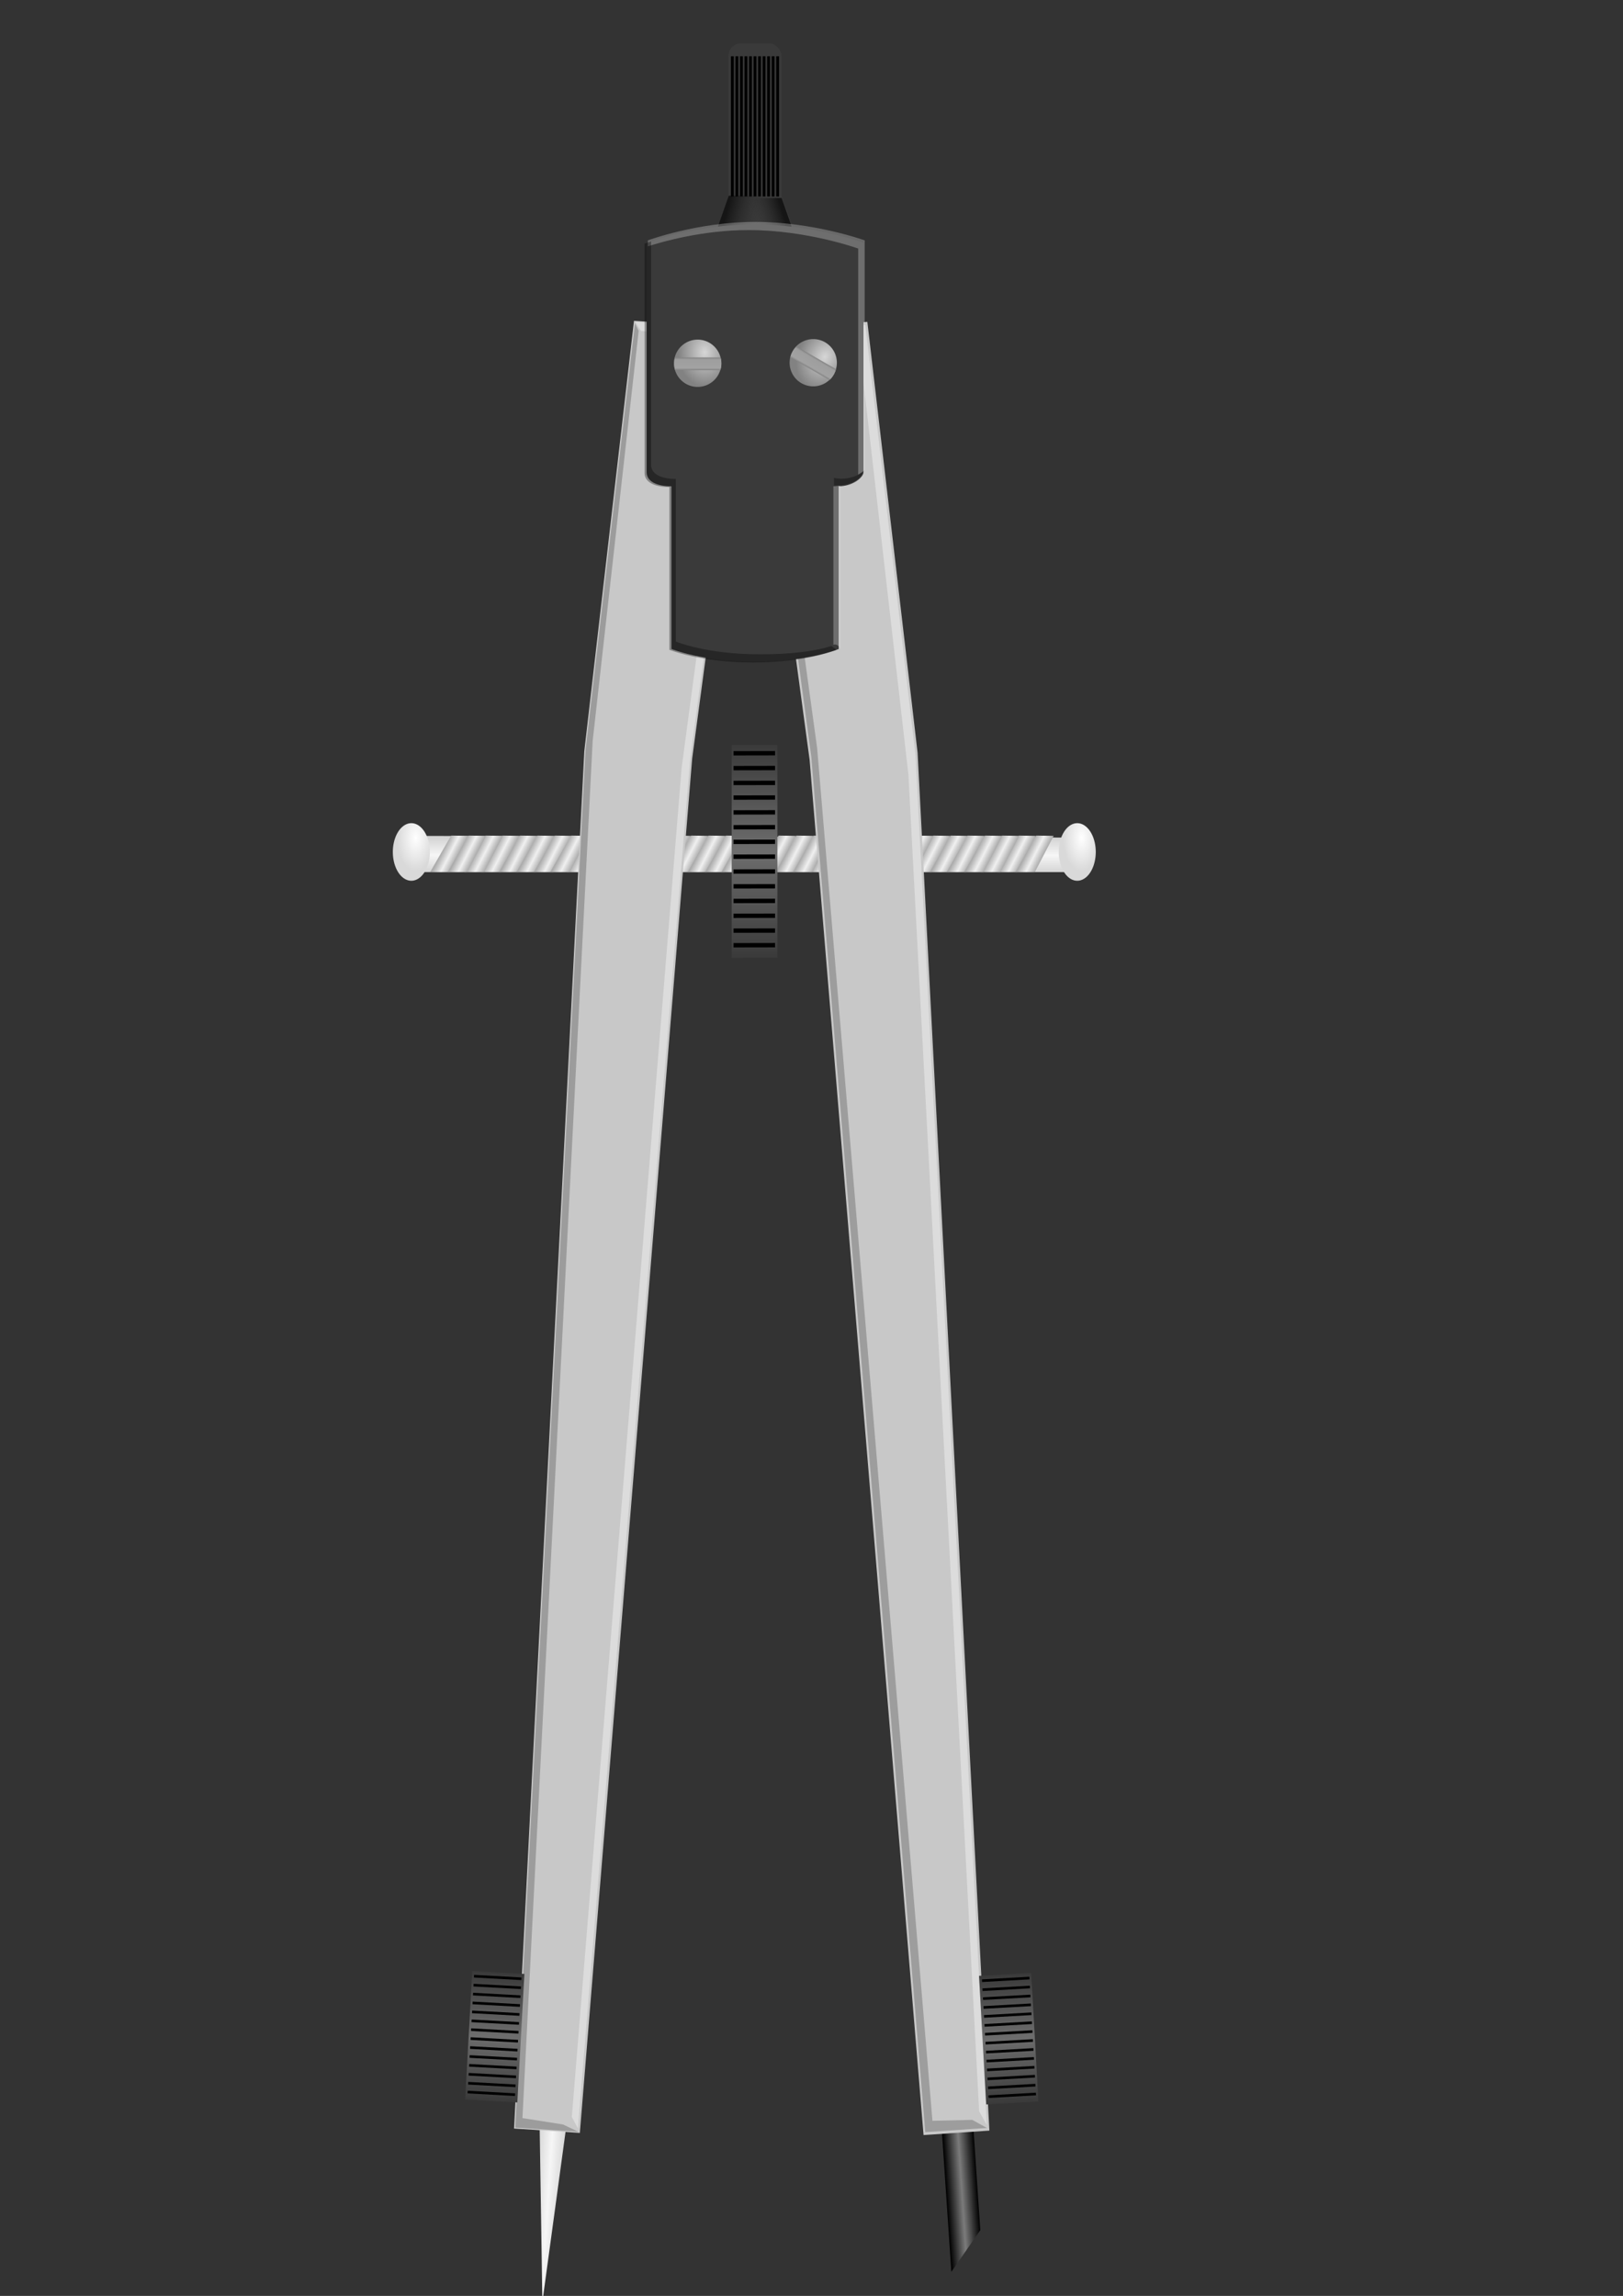 <?xml version="1.0" encoding="UTF-8"?>
<svg viewBox="0 0 744.09 1052.4" xmlns="http://www.w3.org/2000/svg" xmlns:xlink="http://www.w3.org/1999/xlink">
<rect x="0" y="0" width="744.09" height="1052.4" fill="#333333" stroke="none"/>
<defs>
<linearGradient id="a">
<stop stop-color="#acacac" offset="0"/>
<stop stop-color="#f0f0f0" offset=".5"/>
<stop stop-color="#acacac" offset="1"/>
</linearGradient>
<linearGradient id="f">
<stop stop-color="#d2d2d2" offset="0"/>
<stop stop-color="#f6f6f6" offset=".5"/>
<stop stop-color="#d2d2d2" offset="1"/>
</linearGradient>
<linearGradient id="g">
<stop stop-opacity=".634" offset="0"/>
<stop stop-color="#3a3a3a" stop-opacity="0" offset="1"/>
</linearGradient>
<linearGradient id="au" x1="205.07" x2="230.44" y1="695.98" y2="703.05" gradientTransform="matrix(1.225 0 0 1.225 74.961 -172.87)" gradientUnits="userSpaceOnUse" xlink:href="#g"/>
<linearGradient id="at" x1="205.07" x2="226.2" y1="695.98" y2="703.05" gradientTransform="matrix(-1.225 0 0 1.225 629.6 -170.9)" gradientUnits="userSpaceOnUse" xlink:href="#g"/>
<radialGradient id="c" cx="328" cy="781.36" r="31" gradientTransform="matrix(-1.129 .025 -.032 -1.452 723.58 1907.4)" gradientUnits="userSpaceOnUse">
<stop stop-color="#d6d6d6" offset="0"/>
<stop stop-color="#828282" offset="1"/>
</radialGradient>
<linearGradient id="e" x1="309.5" x2="309.5" y1="772.62" y2="783.62" gradientUnits="userSpaceOnUse">
<stop stop-color="#828282" offset="0"/>
<stop stop-color="#9e9e9e" offset=".159"/>
<stop stop-color="#a2a2a2" offset=".835"/>
<stop stop-color="#828282" offset="1"/>
</linearGradient>
<linearGradient id="b" x1="152.74" x2="152.74" y1="1198" y2="1295.6" gradientTransform="translate(74.953 374.77)" gradientUnits="userSpaceOnUse">
<stop stop-color="#3a3a3a" offset="0"/>
<stop stop-color="#6d6d6d" offset=".5"/>
<stop stop-color="#3a3a3a" offset="1"/>
</linearGradient>
<linearGradient id="as" x1="395" x2="419" y1="1724.4" y2="1724.4" gradientTransform="matrix(.529 0 0 .529 97.939 35.975)" gradientUnits="userSpaceOnUse">
<stop offset="0"/>
<stop stop-color="#7b7b7b" offset=".5"/>
<stop offset="1"/>
</linearGradient>
<linearGradient id="ar" x1="238.87" x2="263.13" y1="1678.9" y2="1678.9" gradientTransform="matrix(.529 0 0 .529 112.22 68.237)" gradientUnits="userSpaceOnUse" xlink:href="#f"/>
<radialGradient id="d" cx="123.57" cy="439.69" r="8.485" gradientTransform="matrix(-1 -.011 .021 -1.861 237.97 1256.8)" gradientUnits="userSpaceOnUse">
<stop stop-color="#fff" offset="0"/>
<stop stop-color="#d9d9d9" offset="1"/>
</radialGradient>
<linearGradient id="aq" x1="163.5" x2="170.12" y1="444.86" y2="448.24" gradientTransform="translate(284.69 -55.975)" gradientUnits="userSpaceOnUse" xlink:href="#a"/>
<linearGradient id="ap" x1="163.5" x2="170.12" y1="444.86" y2="448.24" gradientTransform="translate(276.69 -55.975)" gradientUnits="userSpaceOnUse" xlink:href="#a"/>
<linearGradient id="ao" x1="163.5" x2="170.12" y1="444.86" y2="448.24" gradientTransform="translate(292.44 -55.975)" gradientUnits="userSpaceOnUse" xlink:href="#a"/>
<linearGradient id="an" x1="163.5" x2="170.12" y1="444.86" y2="448.24" gradientTransform="translate(308.19 -55.975)" gradientUnits="userSpaceOnUse" xlink:href="#a"/>
<linearGradient id="am" x1="163.5" x2="170.12" y1="444.86" y2="448.24" gradientTransform="translate(300.13 -55.975)" gradientUnits="userSpaceOnUse" xlink:href="#a"/>
<linearGradient id="al" x1="163.5" x2="170.12" y1="444.86" y2="448.24" gradientTransform="translate(253.19 -55.975)" gradientUnits="userSpaceOnUse" xlink:href="#a"/>
<linearGradient id="ak" x1="163.5" x2="170.12" y1="444.86" y2="448.24" gradientTransform="translate(206.19 -55.975)" gradientUnits="userSpaceOnUse" xlink:href="#a"/>
<linearGradient id="aj" x1="163.5" x2="170.12" y1="444.86" y2="448.24" gradientTransform="translate(198.19 -55.975)" gradientUnits="userSpaceOnUse" xlink:href="#a"/>
<linearGradient id="ai" x1="163.5" x2="170.12" y1="444.86" y2="448.24" gradientTransform="translate(268.94 -55.975)" gradientUnits="userSpaceOnUse" xlink:href="#a"/>
<linearGradient id="ah" x1="163.5" x2="170.12" y1="444.86" y2="448.24" gradientTransform="translate(260.88 -55.975)" gradientUnits="userSpaceOnUse" xlink:href="#a"/>
<linearGradient id="ag" x1="163.5" x2="170.12" y1="444.86" y2="448.24" gradientTransform="translate(213.94 -55.975)" gradientUnits="userSpaceOnUse" xlink:href="#a"/>
<linearGradient id="af" x1="163.5" x2="170.12" y1="444.86" y2="448.24" gradientTransform="translate(245.69 -55.975)" gradientUnits="userSpaceOnUse" xlink:href="#a"/>
<linearGradient id="ae" x1="163.5" x2="170.12" y1="444.86" y2="448.24" gradientTransform="translate(237.69 -55.975)" gradientUnits="userSpaceOnUse" xlink:href="#a"/>
<linearGradient id="ad" x1="163.5" x2="170.12" y1="444.86" y2="448.24" gradientTransform="translate(229.69 -55.975)" gradientUnits="userSpaceOnUse" xlink:href="#a"/>
<linearGradient id="ac" x1="163.5" x2="170.12" y1="444.86" y2="448.24" gradientTransform="translate(221.63 -55.975)" gradientUnits="userSpaceOnUse" xlink:href="#a"/>
<linearGradient id="ab" x1="163.5" x2="170.12" y1="444.86" y2="448.24" gradientTransform="translate(173.44 -55.975)" gradientUnits="userSpaceOnUse" xlink:href="#a"/>
<linearGradient id="aa" x1="163.5" x2="170.12" y1="444.86" y2="448.24" gradientTransform="translate(126.44 -55.975)" gradientUnits="userSpaceOnUse" xlink:href="#a"/>
<linearGradient id="z" x1="163.5" x2="170.12" y1="444.86" y2="448.24" gradientTransform="translate(118.44 -55.975)" gradientUnits="userSpaceOnUse" xlink:href="#a"/>
<linearGradient id="y" x1="163.5" x2="170.12" y1="444.86" y2="448.24" gradientTransform="translate(190.08 -55.975)" gradientUnits="userSpaceOnUse" xlink:href="#a"/>
<linearGradient id="x" x1="163.5" x2="170.12" y1="444.86" y2="448.24" gradientTransform="translate(181.13 -55.975)" gradientUnits="userSpaceOnUse" xlink:href="#a"/>
<linearGradient id="w" x1="163.5" x2="170.12" y1="444.86" y2="448.24" gradientTransform="translate(134.19 -55.975)" gradientUnits="userSpaceOnUse" xlink:href="#a"/>
<linearGradient id="v" x1="163.5" x2="170.12" y1="444.86" y2="448.24" gradientTransform="translate(165.94 -55.975)" gradientUnits="userSpaceOnUse" xlink:href="#a"/>
<linearGradient id="u" x1="163.5" x2="170.12" y1="444.86" y2="448.24" gradientTransform="translate(157.94 -55.975)" gradientUnits="userSpaceOnUse" xlink:href="#a"/>
<linearGradient id="t" x1="163.5" x2="170.12" y1="444.86" y2="448.24" gradientTransform="translate(149.94 -55.975)" gradientUnits="userSpaceOnUse" xlink:href="#a"/>
<linearGradient id="s" x1="163.5" x2="170.12" y1="444.86" y2="448.24" gradientTransform="translate(141.88 -55.975)" gradientUnits="userSpaceOnUse" xlink:href="#a"/>
<linearGradient id="r" x1="163.5" x2="170.12" y1="444.86" y2="448.24" gradientTransform="translate(94.945 -55.975)" gradientUnits="userSpaceOnUse" xlink:href="#a"/>
<linearGradient id="q" x1="163.5" x2="170.12" y1="444.86" y2="448.24" gradientTransform="translate(47.945 -55.975)" gradientUnits="userSpaceOnUse" xlink:href="#a"/>
<linearGradient id="p" x1="163.5" x2="170.12" y1="444.86" y2="448.24" gradientTransform="translate(39.945 -55.975)" gradientUnits="userSpaceOnUse" xlink:href="#a"/>
<linearGradient id="o" x1="163.5" x2="170.12" y1="444.86" y2="448.24" gradientTransform="translate(110.69 -55.975)" gradientUnits="userSpaceOnUse" xlink:href="#a"/>
<linearGradient id="n" x1="163.5" x2="170.12" y1="444.86" y2="448.24" gradientTransform="translate(102.63 -55.975)" gradientUnits="userSpaceOnUse" xlink:href="#a"/>
<linearGradient id="m" x1="163.5" x2="170.12" y1="444.86" y2="448.24" gradientTransform="translate(55.695 -55.975)" gradientUnits="userSpaceOnUse" xlink:href="#a"/>
<linearGradient id="l" x1="163.5" x2="170.12" y1="444.86" y2="448.24" gradientTransform="translate(87.445 -55.975)" gradientUnits="userSpaceOnUse" xlink:href="#a"/>
<linearGradient id="k" x1="163.5" x2="170.12" y1="444.86" y2="448.24" gradientTransform="translate(79.445 -55.975)" gradientUnits="userSpaceOnUse" xlink:href="#a"/>
<linearGradient id="j" x1="163.5" x2="170.12" y1="444.86" y2="448.24" gradientTransform="translate(71.445 -55.975)" gradientUnits="userSpaceOnUse" xlink:href="#a"/>
<linearGradient id="i" x1="163.5" x2="170.12" y1="444.86" y2="448.24" gradientTransform="translate(63.382 -55.975)" gradientUnits="userSpaceOnUse" xlink:href="#a"/>
<linearGradient id="h" x1="244.19" x2="268.4" y1="1678.9" y2="1677.3" gradientTransform="matrix(.126 -.683 1.89 .046 -2859.7 489.84)" gradientUnits="userSpaceOnUse" xlink:href="#f"/>
</defs>
<path d="m495.14 383.93v15.83h-302.16v-16.6l302.16 0.77z" fill="url(#h)"/>
<path transform="matrix(1 0 0 .961 66.962 -36.006)" d="m130.11 443.84a8.485 13.729 0 1 1-16.97 0 8.485 13.729 0 1 1 16.97 0z" fill="url(#d)"/>
<path transform="matrix(1 0 0 .961 372.26 -36.006)" d="m130.11 443.84a8.485 13.729 0 1 1-16.97 0 8.485 13.729 0 1 1 16.97 0z" fill="url(#d)"/>
<path d="m230.26 383.01 8 0.13-8.63 16.62h-9l9.63-16.75z" fill="url(#i)"/>
<path d="m238.32 383.01 8 0.13-8.63 16.62h-9l9.63-16.75z" fill="url(#j)"/>
<path d="m246.32 383.01 8 0.13-8.63 16.62h-9l9.63-16.75z" fill="url(#k)"/>
<path d="m254.32 383.01 8 0.13-8.63 16.62h-9l9.63-16.75z" fill="url(#l)"/>
<path d="m222.57 383.01 8 0.13-8.63 16.62h-9l9.63-16.75z" fill="url(#m)"/>
<path d="m269.51 383.01 8 0.13-8.63 16.62h-9l9.63-16.75z" fill="url(#n)"/>
<path d="m277.57 383.01 8 0.13-8.63 16.62h-9l9.63-16.75z" fill="url(#o)"/>
<path d="m206.82 383.01 8 0.13-8.63 16.62h-9l9.63-16.75z" fill="url(#p)"/>
<path d="m214.82 383.01 8 0.13-8.63 16.62h-9l9.63-16.75z" fill="url(#q)"/>
<path d="m261.82 383.01 8 0.13-8.63 16.62h-9l9.63-16.75z" fill="url(#r)"/>
<path d="m308.76 383.01 8 0.13-8.63 16.62h-9l9.63-16.75z" fill="url(#s)"/>
<path d="m316.82 383.01 8 0.13-8.63 16.62h-9l9.63-16.75z" fill="url(#t)"/>
<path d="m324.82 383.01 8 0.13-8.63 16.62h-9l9.63-16.75z" fill="url(#u)"/>
<path d="m332.82 383.01 8 0.13-8.63 16.62h-9l9.63-16.75z" fill="url(#v)"/>
<path d="m301.07 383.01 8 0.13-8.63 16.62h-9l9.63-16.75z" fill="url(#w)"/>
<path d="m348.01 383.01 8 0.13-8.63 16.62h-9l9.63-16.75z" fill="url(#x)"/>
<path d="m356.95 383.01 8 0.13-8.62 16.62h-9l9.62-16.75z" fill="url(#y)"/>
<path d="m285.32 383.01 8 0.13-8.63 16.62h-9l9.63-16.75z" fill="url(#z)"/>
<path d="m293.32 383.01 8 0.13-8.63 16.62h-9l9.63-16.75z" fill="url(#aa)"/>
<path d="m340.32 383.01 8 0.13-8.63 16.62h-9l9.63-16.75z" fill="url(#ab)"/>
<path d="m388.51 383.01 8 0.13-8.63 16.62h-9l9.63-16.75z" fill="url(#ac)"/>
<path d="m396.57 383.01 8 0.13-8.63 16.62h-9l9.63-16.75z" fill="url(#ad)"/>
<path d="m404.57 383.01 8 0.13-8.63 16.62h-9l9.63-16.75z" fill="url(#ae)"/>
<path d="m412.57 383.01 8 0.13-8.63 16.62h-9l9.63-16.75z" fill="url(#af)"/>
<path d="m380.82 383.01 8 0.13-8.63 16.62h-9l9.63-16.75z" fill="url(#ag)"/>
<path d="m427.76 383.01 8 0.13-8.63 16.62h-9l9.63-16.75z" fill="url(#ah)"/>
<path d="m435.82 383.01 8 0.13-8.63 16.62h-9l9.63-16.75z" fill="url(#ai)"/>
<path d="m365.07 383.01 8 0.13-8.63 16.62h-9l9.63-16.75z" fill="url(#aj)"/>
<path d="m373.07 383.01 8 0.13-8.63 16.62h-9l9.63-16.75z" fill="url(#ak)"/>
<path d="m420.07 383.01 8 0.13-8.63 16.62h-9l9.63-16.75z" fill="url(#al)"/>
<path d="m467.01 383.01 8 0.13-8.63 16.62h-9l9.63-16.75z" fill="url(#am)"/>
<path d="m475.07 383.01 8 0.13-8.63 16.62h-9l9.63-16.75z" fill="url(#an)"/>
<path d="m459.32 383.01 8 0.13-8.63 16.62h-9l9.63-16.75z" fill="url(#ao)"/>
<path d="m443.57 383.01 8 0.13-8.63 16.62h-9l9.63-16.75z" fill="url(#ap)"/>
<path d="m451.57 383.01 8 0.13-8.63 16.62h-9l9.63-16.75z" fill="url(#aq)"/>
<g transform="matrix(1.137 .119 -.119 1.137 54.84 -112.41)">
<g transform="matrix(.999 -.038 .038 .999 -8.272 9.73)">
<path d="m245.5 998.75-6.94-84.64 12.83-0.49-5.89 85.13z" fill="url(#ar)"/>
<g transform="matrix(.529 0 0 .7 317.87 -80.778)">
<g transform="translate(-412.95 87.681)">
<path d="m246 318.36h88l-22 248-16 790.04h-50l-16-790.04 16-248z" fill="#c8c8c8"/>
<path d="m246.98 318.92 4.82 5h74.71l-22 248-15.38 775.68 5.2 6.3 16.18-786.98 22-248h-85.53z" fill="#f7f7f7" fill-opacity=".431"/>
<path d="m246.89 319.7-16 246.06 16 790.04h48l-12.12-3.6-30.94-2.1-16-790 14.21-236.16-3.15-4.24z" fill="#353535" fill-opacity=".294"/>
</g>
</g>
<g transform="matrix(.529 -.006 .006 .529 89.23 37.392)">
<rect x="207.89" y="1572.8" width="39.598" height="97.581" fill="url(#b)"/>
<rect x="209.45" y="1575.6" width="36" height="2"/>
<rect x="209.45" y="1582.4" width="36" height="2"/>
<rect x="209.45" y="1602.7" width="36" height="2"/>
<rect x="209.45" y="1609.5" width="36" height="2"/>
<rect x="209.45" y="1623" width="36" height="2"/>
<rect x="209.45" y="1629.8" width="36" height="2"/>
<rect x="209.45" y="1636.6" width="36" height="2"/>
<rect x="209.45" y="1650.1" width="36" height="2"/>
<rect x="209.45" y="1656.9" width="36" height="2"/>
<rect x="209.45" y="1643.3" width="36" height="2"/>
<rect x="209.45" y="1616.2" width="36" height="2"/>
<rect x="209.45" y="1595.9" width="36" height="2"/>
<rect x="209.45" y="1589.2" width="36" height="2"/>
<rect x="209.45" y="1663.6" width="36" height="2"/>
</g>
</g>
</g>
<g transform="matrix(1.141 -.077 .077 1.141 10.162 -59.51)">
<path d="m306.85 910.43h12.7v59.23l-12.7 15.87v-75.1z" fill="url(#as)"/>
<g transform="matrix(.529 0 0 .7 -32.208 -34.092)">
<path d="m676.9 339.36h-88l22 248 16 790.04h50l16-790.04-16-248z" fill="#c8c8c8"/>
<path d="m592.88 340.67 12.15 8.27 64.32-0.29 15.5 251-14.72 766.25 5.09 8.2 16-785.08-16-248-82.34-0.35z" fill="#dcdcdc"/>
<path d="m590.7 341.32 21.65 244.46 16 790.02h46.82l-10.68-5.2-30.15-1-17.14-788.63-21.09-229.63-5.41-10.02z" fill="#9d9d9d"/>
</g>
<g transform="matrix(-.529 -.006 -.006 .529 466.27 37.392)">
<rect x="207.89" y="1572.8" width="39.598" height="97.581" fill="url(#b)"/>
<rect x="209.45" y="1575.6" width="36" height="2"/>
<rect x="209.45" y="1582.4" width="36" height="2"/>
<rect x="209.45" y="1602.7" width="36" height="2"/>
<rect x="209.45" y="1609.5" width="36" height="2"/>
<rect x="209.45" y="1623" width="36" height="2"/>
<rect x="209.45" y="1629.8" width="36" height="2"/>
<rect x="209.45" y="1636.6" width="36" height="2"/>
<rect x="209.45" y="1650.1" width="36" height="2"/>
<rect x="209.45" y="1656.9" width="36" height="2"/>
<rect x="209.45" y="1643.3" width="36" height="2"/>
<rect x="209.45" y="1616.2" width="36" height="2"/>
<rect x="209.45" y="1595.9" width="36" height="2"/>
<rect x="209.45" y="1589.2" width="36" height="2"/>
<rect x="209.45" y="1663.6" width="36" height="2"/>
</g>
</g>
<g transform="matrix(.529 0 0 .529 159.87 -259.65)">
<rect x="329.12" y="528.36" width="46" height="160" ry="11" fill="#3a3a3a"/>
<path d="m329.12 660.86h46l20.25 57h-86.25l20-57z" fill="#3a3a3a"/>
<g transform="translate(-.752)">
<rect x="332" y="539.61" width="2.5" height="121.5"/>
<rect x="335.92" y="539.61" width="2.5" height="121.5"/>
<rect x="339.85" y="539.61" width="2.5" height="121.5"/>
<rect x="343.77" y="539.61" width="2.5" height="121.5"/>
<rect x="347.7" y="539.61" width="2.5" height="121.5"/>
<rect x="351.62" y="539.61" width="2.5" height="121.5"/>
<rect x="355.55" y="539.61" width="2.5" height="121.5"/>
<rect x="359.48" y="539.61" width="2.5" height="121.5"/>
<rect x="363.4" y="539.61" width="2.5" height="121.5"/>
<rect x="367.33" y="539.61" width="2.5" height="121.5"/>
<rect x="371.25" y="539.61" width="2.5" height="121.5"/>
</g>
<path d="m329.36 660.41h45.16l19.89 55.97h-84.69l19.64-55.97z" fill="url(#au)"/>
<path d="m375.2 662.38h-45.16l-19.88 55.97h84.68l-19.64-55.97z" fill="url(#at)"/>
</g>
<path d="m345.65 102.84c-26.32 0-49.19 8.46-49.19 8.46v105.12c0 4.3 4.68 6.48 11.37 6.48v74.57s14.02 5.82 38.34 5.82c24.86 0 38.35-5.82 38.35-5.82v-74.57c6.53 0 11.37-4.16 11.37-6.48v-105.12s-23.4-8.46-50.24-8.46z" fill="#3a3a3a"/>
<g transform="matrix(.529 0 0 .529 156.17 -244.85)">
<path transform="matrix(.661 0 0 .661 98.548 251.9)" d="m350 795.36a31 31 0 1 1-62 0 31 31 0 1 1 62 0z" fill="url(#c)"/>
<path d="m289.69 772.62c-0.45 1.68-0.69 3.44-0.69 5.26 0 1.99 0.31 3.92 0.84 5.74h39.32c0.53-1.82 0.84-3.75 0.84-5.74 0-1.82-0.24-3.58-0.69-5.26h-39.62z" fill="url(#e)"/>
</g>
<g transform="matrix(.458 .264 -.264 .458 436.43 -271.57)">
<path transform="matrix(.661 0 0 .661 98.548 251.9)" d="m350 795.36a31 31 0 1 1-62 0 31 31 0 1 1 62 0z" fill="url(#c)"/>
<path d="m289.69 772.62c-0.45 1.68-0.69 3.44-0.69 5.26 0 1.99 0.31 3.92 0.84 5.74h39.32c0.53-1.82 0.84-3.75 0.84-5.74 0-1.82-0.24-3.58-0.69-5.26h-39.62z" fill="url(#e)"/>
</g>
<path d="m346.2 101.71c-26.32 0-49.19 8.47-49.19 8.47v2.74c6.88-2.21 25.36-7.46 46.2-7.46 26.85 0 50.24 8.47 50.24 8.47v105.11c0 0.07 0-1.55-0.01-1.48 1.88-1.3 2.35-1.34 3.01-2.27v-105.11s-23.4-8.47-50.25-8.47z" fill="#efefef" fill-opacity=".288"/>
<path d="m385.07 222.59c-0.94 0.2-1.94 0.33-2.99 0.33v72.63c1.96-0.66 2.99 1.49 2.99 1.49v-74.45z" fill="#efefef" fill-opacity=".288"/>
<path d="m298.5 110.68c-1.8 0.58-2.99 0.99-2.99 0.99v105.12c0 4.3 4.68 6.48 11.37 6.48v74.57s14.02 5.82 38.35 5.82c24.86 0 38.34-5.82 38.34-5.82l-2.43-1.73c-5.23 1.68-14.83 3.81-32.92 3.81-24.33 0-38.35-5.82-38.35-5.82v-74.57c-6.68 0-11.37-2.17-11.37-6.48v-102.37z" fill-opacity=".34"/>
<path d="m395.58 216.53c-3.22 1.97-7.85 3.65-13.22 2.53v3.44c7.57 0.45 12.4-3.07 13.22-5.97z" fill-opacity=".34"/>
<g transform="matrix(.529 -.001 0 1 225.49 -1231.1)">
<rect x="207.89" y="1572.8" width="39.598" height="97.581" fill="url(#b)"/>
<rect x="209.45" y="1575.6" width="36" height="2"/>
<rect x="209.45" y="1582.4" width="36" height="2"/>
<rect x="209.45" y="1602.7" width="36" height="2"/>
<rect x="209.45" y="1609.5" width="36" height="2"/>
<rect x="209.45" y="1623" width="36" height="2"/>
<rect x="209.45" y="1629.8" width="36" height="2"/>
<rect x="209.45" y="1636.6" width="36" height="2"/>
<rect x="209.45" y="1650.1" width="36" height="2"/>
<rect x="209.45" y="1656.9" width="36" height="2"/>
<rect x="209.45" y="1643.3" width="36" height="2"/>
<rect x="209.45" y="1616.2" width="36" height="2"/>
<rect x="209.45" y="1595.9" width="36" height="2"/>
<rect x="209.45" y="1589.2" width="36" height="2"/>
<rect x="209.45" y="1663.6" width="36" height="2"/>
</g>
</svg>
